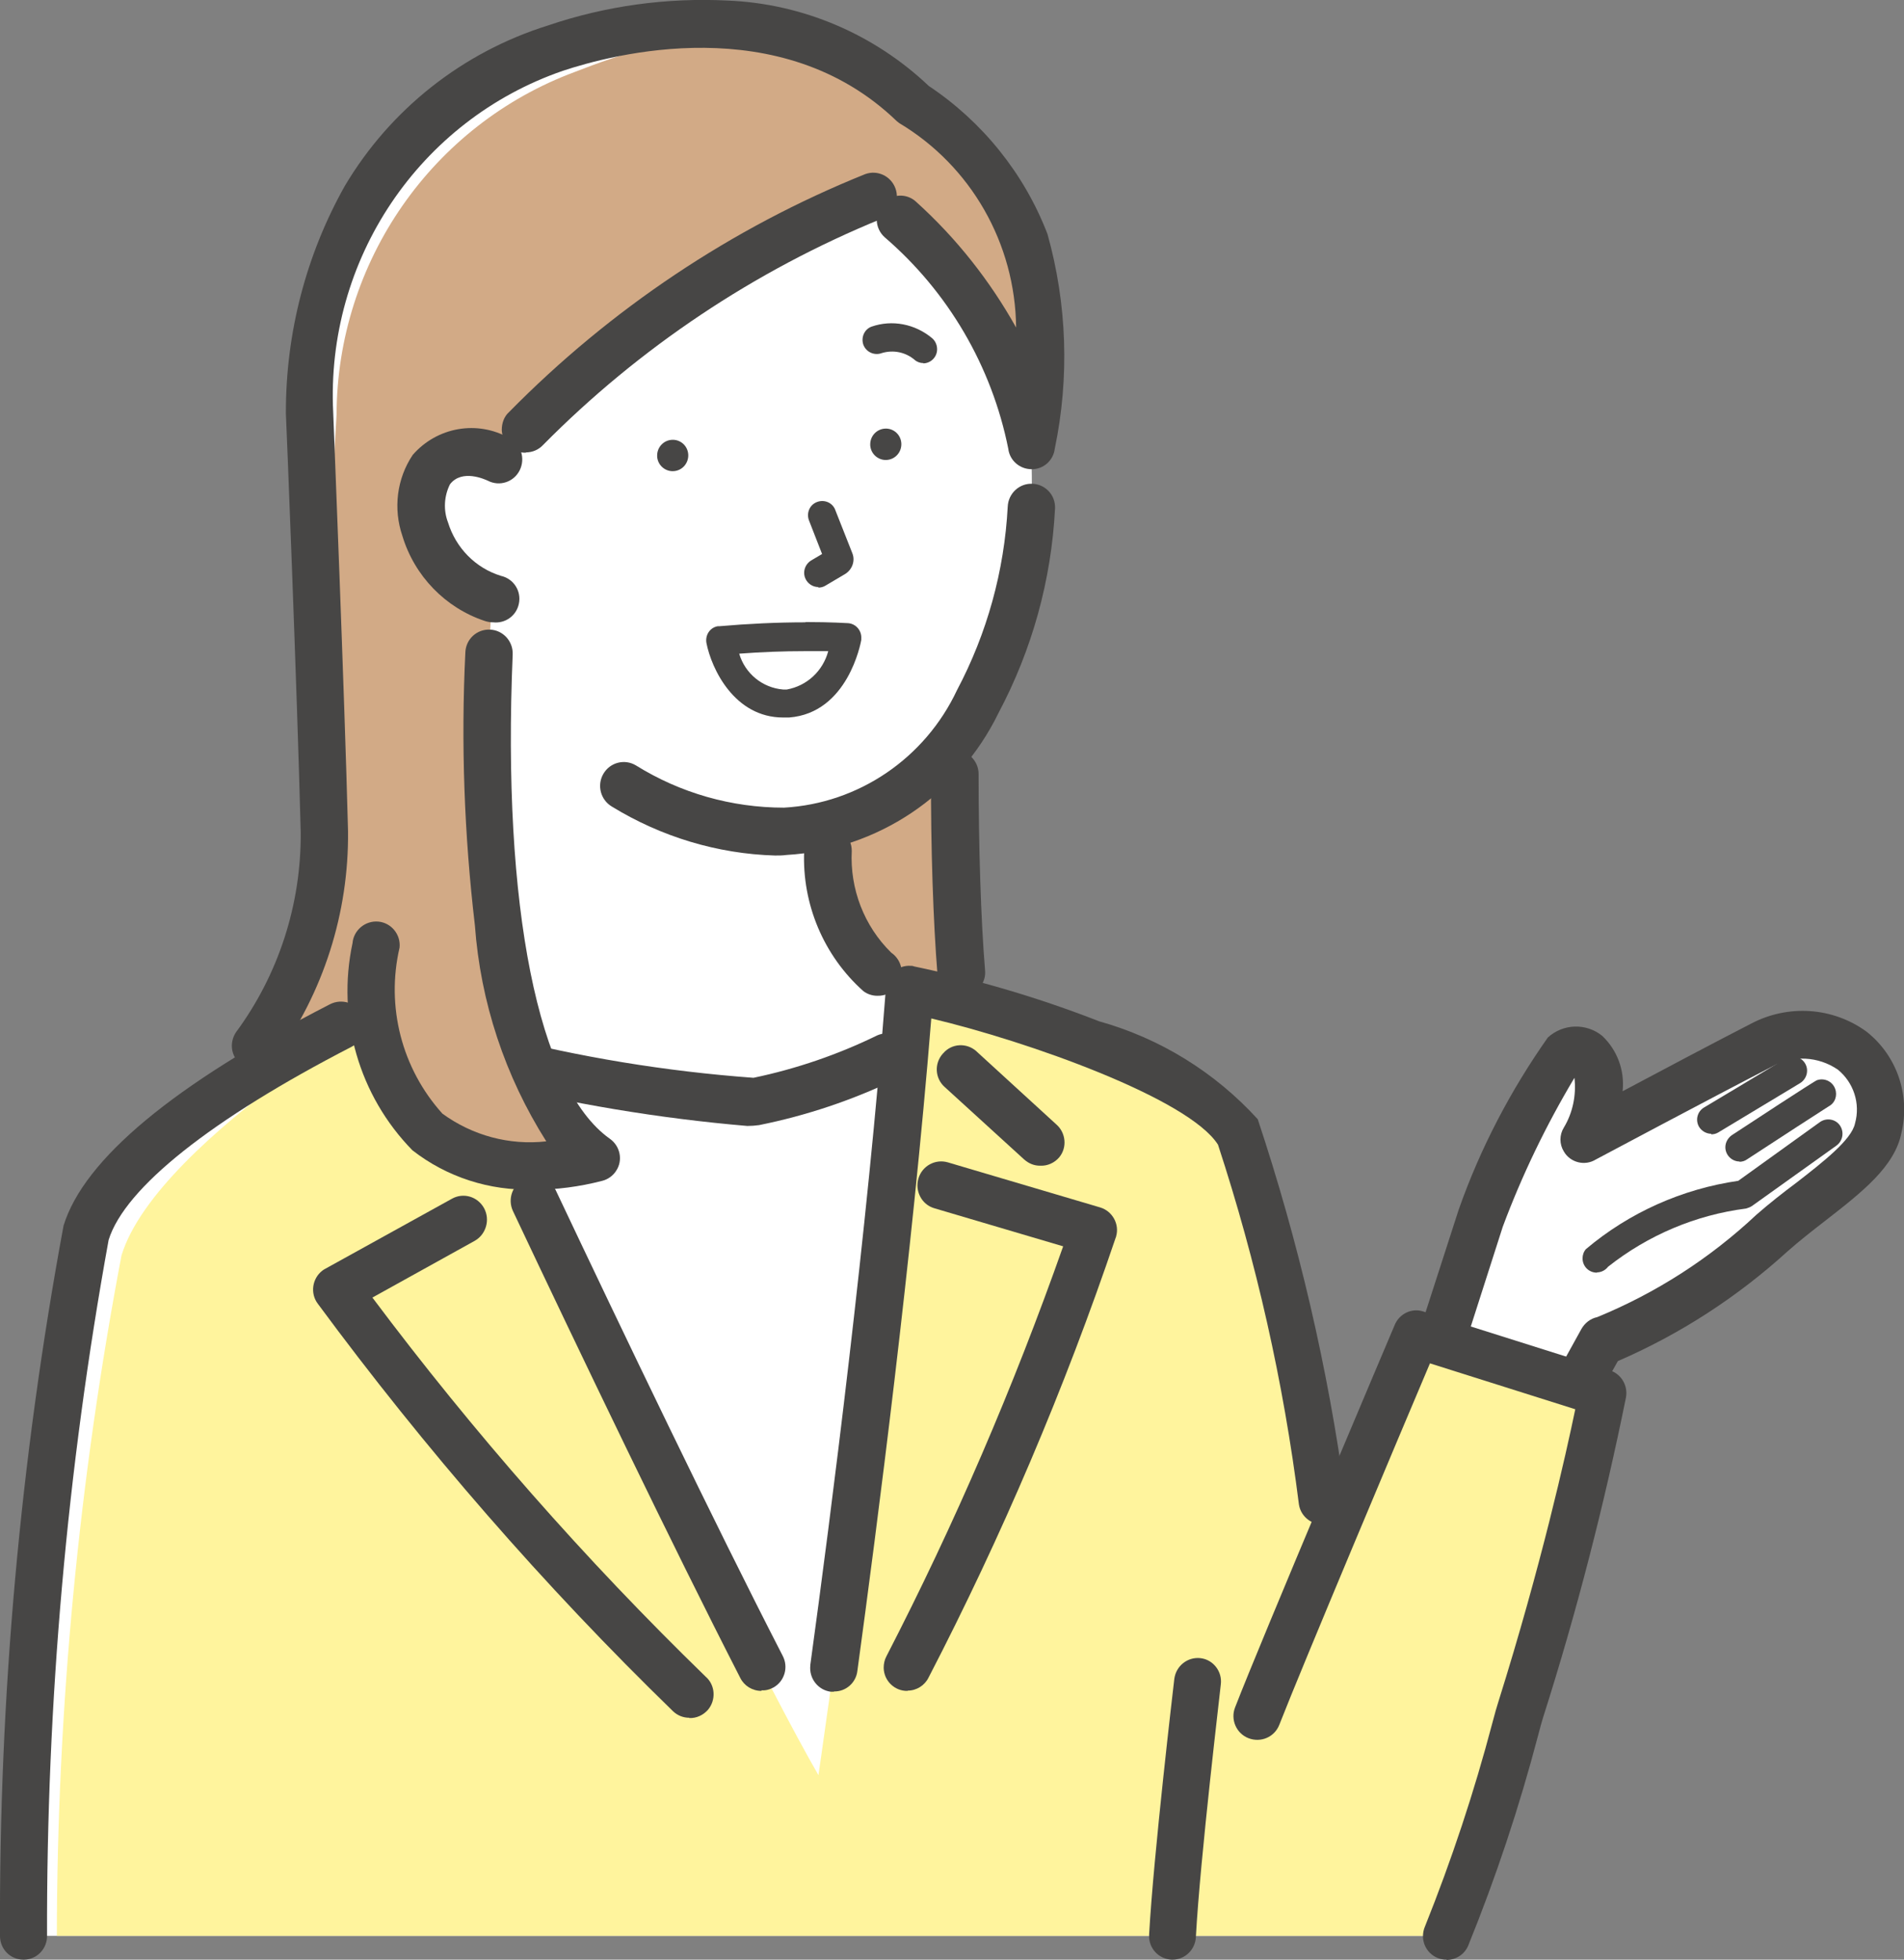 <?xml version="1.0" encoding="UTF-8"?><svg id="a" xmlns="http://www.w3.org/2000/svg" viewBox="0 0 68 70"><rect x="0" y="0" width="68" height="70" fill="#808080" stroke="none"/><defs><style>.al{fill:#fff;}.am{fill:#fff49d;}.an{fill:none;}.ao{fill:#d2aa86;}.ap{fill:#474645;}</style></defs><g id="b"><path id="c" class="al" d="m51.42,47.96l1.43-4.43c.76-2.04,1.75-3.99,2.95-5.81.91-.74,1.94.66.8,2.94,0,0,4.17-2.24,6.31-3.33,1.29-.82,3-.43,3.81.87.39.62.52,1.37.36,2.08-.24,1.24-2.16,2.33-3.79,3.75-1.77,1.66-3.82,2.96-6.07,3.85l-.9,1.63-4.89-1.55Z"/><path id="d" class="ap" d="m57.03,45.46c-.28,0-.51-.22-.51-.51,0-.12.04-.24.12-.33,1.55-1.31,3.44-2.15,5.44-2.44l2.92-2.1c.23-.16.55-.11.71.12s.11.55-.12.72l-3.02,2.16c-.06.04-.14.07-.21.09-1.8.23-3.5.95-4.93,2.08-.09.12-.24.2-.39.2Z"/><path id="e" class="ap" d="m62.13,41.49c-.28,0-.51-.23-.51-.51,0-.17.09-.33.23-.43,2.91-1.91,2.98-1.93,3.03-1.96.26-.1.56.03.66.3.09.24,0,.51-.23.63-.18.11-1.87,1.21-2.91,1.89-.08.06-.18.09-.28.09Z"/><path id="f" class="ap" d="m61.12,40.5c-.18,0-.35-.1-.44-.25-.14-.24-.06-.55.18-.69l2.92-1.75c.24-.14.55-.06.69.18.14.24.06.55-.18.7l-2.92,1.76c-.08.05-.17.07-.26.07Z"/><path id="g" class="ap" d="m56.32,50.37c-.46.01-.84-.35-.86-.82,0-.16.04-.31.12-.45l.9-1.63c.12-.21.32-.37.56-.42,2.1-.86,4.03-2.1,5.69-3.66.47-.41.94-.78,1.41-1.13.98-.76,1.99-1.55,2.11-2.13.2-.71-.05-1.46-.61-1.92-.7-.48-1.61-.53-2.35-.11-2.1,1.08-6.26,3.3-6.3,3.32-.39.24-.91.11-1.14-.29-.16-.26-.16-.59,0-.85.32-.53.45-1.16.38-1.78-1.01,1.69-1.87,3.47-2.56,5.32l-1.41,4.4c-.14.45-.62.69-1.07.55s-.69-.63-.54-1.08l1.43-4.43.02-.06c.77-2.19,1.85-4.25,3.18-6.14.55-.5,1.37-.52,1.94-.06.54.51.81,1.24.73,1.98,1.41-.75,3.35-1.78,4.58-2.41,1.32-.7,2.92-.6,4.13.28,1.08.85,1.57,2.26,1.25,3.61-.24,1.21-1.39,2.11-2.74,3.16-.44.34-.9.7-1.33,1.08-1.79,1.63-3.84,2.96-6.06,3.92l-.73,1.31c-.15.27-.43.44-.74.44Z"/><path id="h" class="ao" d="m35.03,37.84c-.83-.08-1.01-8.12-.93-11.8h-6.55v12.17l7.48-.38Z"/><path id="i" class="ao" d="m15.5,39.49h-7.58c.72-2.02,3.8-4.59,3.67-9.78,0-.42-.02-.87-.04-1.33h3.95v11.11Z"/><path id="j" class="al" d="m17.27,26.42c-4.31-4.64-5.1-11.58-1.94-17.08,3.33-5.93,12.14-7.03,17.11-3.7,4.98,3.34,4.39,12.5,4.39,12.5-.13,3.14-1.74,9.96-7.22,11.33-.06.78.32,6.22,3.46,5.96l.83,3.25-6.51,5.07-11.29-5.23-.47-3.11,1.15-1.56c1.51-1.9.5-7.44.5-7.44"/><path id="k" class="al" d="m51.67,69.15c1.05-2.64,1.93-5.35,2.65-8.1,1.18-3.71,2.16-7.48,2.93-11.3l-6.67-2.1s-1.6,3.78-3.13,7.43c-.59-4.98-1.68-9.88-3.25-14.64-1.39-2.21-8.73-4.53-11.72-5.09-.95,12.44-3.25,28.06-3.25,28.06-3.63-6.33-13.83-28.32-13.83-28.32-.25.14-11.03,4.74-12.33,8.96-1.51,8.28-2.26,16.68-2.24,25.1h50.84Z"/><path id="l" class="ap" d="m31.08,15.91c.02.31.29.54.59.52.31-.02.54-.29.52-.6-.02-.3-.27-.53-.57-.52-.31.01-.55.27-.54.58,0,0,0,.01,0,.02"/><path id="m" class="ap" d="m23.47,16.31c.02.31.29.54.59.52.31-.02.54-.29.52-.6-.02-.3-.27-.53-.57-.52-.31.01-.55.27-.54.58,0,0,0,.01,0,.02"/><path id="n" class="ap" d="m29.23,20.97c-.28,0-.51-.23-.51-.51,0-.18.1-.35.25-.44l.39-.23-.46-1.18c-.11-.26,0-.56.26-.67.26-.11.56,0,.67.27,0,0,0,.02.01.03l.6,1.52c.11.27,0,.58-.25.74l-.71.42c-.08.05-.17.07-.26.07Z"/><path id="o" class="ap" d="m32.98,12.97c-.12,0-.23-.04-.32-.12-.32-.27-.75-.36-1.16-.24-.26.1-.55-.02-.66-.28-.1-.26.02-.56.28-.66.74-.26,1.56-.1,2.17.41.21.18.24.51.06.72-.1.12-.24.18-.39.18h.01Z"/><path id="p" class="ap" d="m27.68,30.56c-2.06-.06-4.07-.67-5.83-1.75-.4-.24-.54-.76-.3-1.17s.76-.54,1.16-.3c1.59.99,3.42,1.51,5.29,1.51,2.67-.15,5.04-1.77,6.18-4.2,1.07-2.02,1.69-4.26,1.81-6.55.02-.47.41-.84.88-.82s.83.41.81.88h0c-.13,2.56-.82,5.05-2.02,7.31-1.43,2.94-4.33,4.88-7.57,5.07-.14.02-.28.02-.41.02Z"/><path id="q" class="al" d="m34.19,36.64c-2.3,1.14-4.7,2.05-7.17,2.71-4.07-.41-8.1-1.11-12.06-2.1l-.21,4.99,14.81,24.68c3.42-10.85,6.78-24.88,6.78-24.88l-2.15-5.41Z"/><path id="r" class="ap" d="m31.33,35.57c-.18,0-.36-.06-.5-.17-1.41-1.26-2.19-3.1-2.11-5.01,0-.47.38-.85.85-.85s.85.38.85.85h0c-.07,1.36.44,2.69,1.41,3.64.38.26.49.78.24,1.16-.16.25-.44.39-.74.38h0Z"/><path id="s" class="ap" d="m26.69,40.22c-3.17-.27-6.32-.8-9.41-1.57-.46-.1-.75-.56-.66-1.02.1-.46.55-.76,1.01-.66,3.04.79,6.15,1.3,9.28,1.53,1.53-.32,3.02-.83,4.43-1.52.43-.18.93.02,1.11.45.18.43-.02.93-.45,1.12-1.56.75-3.2,1.3-4.89,1.64-.14.02-.28.03-.42.03Z"/><path id="t" class="am" d="m51.67,69.14c1.05-2.64,1.93-5.35,2.65-8.1,1.18-3.71,2.16-7.48,2.93-11.3l-6.67-2.1s-1.6,3.78-3.13,7.43c-.59-4.98-1.68-9.88-3.25-14.64-1.39-2.21-8.73-4.53-11.72-5.08-.95,12.44-3.25,28.06-3.25,28.06-3.64-6.33-13.85-28.32-13.85-28.32-.25.14-9.74,5.53-11.04,9.75-1.52,8.01-2.3,16.15-2.31,24.31h49.62Z"/><path id="u" class="al" d="m13.44,33.78c-.97,10.11,7.85,7.58,7.85,7.58-5.11-3.65-3.72-19.98-3.72-19.98-1.77-.45-2.84-2.27-2.39-4.05.05-.19.11-.38.19-.55.63-.65,1.61-.8,2.4-.37,3.71-4.11,8.29-7.32,13.4-9.39,2.89,2.17,4.9,5.33,5.64,8.89.88-6.28-.07-9.05-4.22-12.2C29.03.74,24.13-.03,19.83,1.72c-5.49,1.86-9.08,7.19-8.78,13.02,0,0,.39,9.78.53,14.97l1.86,4.07Z"/><path id="v" class="ao" d="m13.44,33.78c-.97,10.11,7.85,7.58,7.85,7.58-5.11-3.64-3.71-19.98-3.71-19.98-1.77-.45-2.84-2.27-2.39-4.05.05-.19.11-.38.19-.55.63-.65,1.61-.8,2.4-.37,3.71-4.11,8.29-7.31,13.41-9.38,2.89,2.17,4.9,5.33,5.63,8.89.88-6.28-.07-9.05-4.22-12.2-3.97-3.84-8.93-2.38-12.07-1.15-5.09,1.89-8.49,6.77-8.51,12.24,0,0-.59,9.72-.46,14.91l1.85,4.07Z"/><path id="w" class="ap" d="m9.13,38.19c-.46.01-.84-.35-.85-.82,0-.18.05-.35.15-.5,1.52-2.06,2.33-4.57,2.31-7.14-.13-5.12-.52-14.86-.53-14.96v-.05c0-2.83.72-5.61,2.1-8.07,1.63-2.75,4.22-4.79,7.26-5.74C21.63.21,23.81-.09,25.99.02c2.68.11,5.23,1.2,7.18,3.05,1.92,1.28,3.41,3.13,4.24,5.29.7,2.5.79,5.13.26,7.67-.05.42-.41.74-.83.73h0c-.42,0-.78-.31-.83-.73-.59-2.95-2.15-5.61-4.42-7.56-.35-.32-.37-.86-.06-1.2.31-.35.85-.38,1.19-.06,1.43,1.29,2.63,2.81,3.57,4.49-.03-3-1.61-5.77-4.17-7.3l-.09-.07c-4.15-4.01-10.18-2.38-11.93-1.8-5.13,1.77-8.47,6.75-8.2,12.2.02.56.4,9.95.53,14.96.03,2.92-.88,5.77-2.59,8.12-.16.24-.43.38-.71.38Z"/><path id="x" class="ap" d="m18.79,16.17c-.46.02-.85-.34-.87-.81,0-.24.08-.48.26-.64,3.62-3.68,7.95-6.58,12.72-8.5.44-.16.92.07,1.08.51.16.44-.07.93-.51,1.09-4.52,1.85-8.63,4.59-12.08,8.08-.16.17-.38.26-.61.26Z"/><path id="y" class="ap" d="m17.59,22.23c-.09,0-.19-.02-.28-.05-1.41-.47-2.51-1.61-2.94-3.04-.33-.97-.2-2.04.37-2.89.87-1,2.31-1.25,3.45-.6.42.21.58.73.37,1.15s-.72.59-1.14.37h0c-.09-.04-.92-.43-1.35.13-.21.42-.24.92-.07,1.36.28.91.98,1.63,1.89,1.91.45.1.74.54.64,1-.09.43-.49.71-.92.66h-.02Z"/><path id="z" class="ap" d="m19.04,42.49c-1.55.05-3.08-.44-4.31-1.4-1.91-1.95-2.71-4.73-2.14-7.4.04-.47.46-.81.92-.77.46.04.81.46.76.93h0c-.49,2.11.08,4.32,1.53,5.93,1.07.78,2.39,1.14,3.71.99-1.47-2.32-2.35-4.97-2.55-7.72-.38-3.23-.5-6.5-.34-9.75.02-.47.41-.83.88-.81s.83.42.81.89h0c-.38,9,.91,15.47,3.46,17.29.38.26.49.78.23,1.16-.11.17-.29.3-.49.35-.81.21-1.64.32-2.48.32Z"/><path id="aa" class="ap" d="m34.31,35.57c-.44,0-.8-.34-.83-.78-.15-1.85-.24-4.52-.23-7.14,0-.47.38-.85.85-.85s.85.38.85.85c0,2.58.08,5.19.23,7,.05.46-.29.87-.75.92,0,0-.02,0-.03,0h-.08Z"/><path id="ab" class="ap" d="m24.62,61.36c-.22,0-.42-.08-.58-.23-4.62-4.49-8.86-9.37-12.69-14.56-.28-.37-.2-.9.16-1.18.04-.03.07-.05.11-.07l4.52-2.5c.41-.23.92-.08,1.15.34.22.41.07.93-.33,1.16h0l-3.66,2.03c3.61,4.82,7.59,9.35,11.9,13.54.35.3.38.84.08,1.19-.17.19-.41.3-.66.29h0Z"/><path id="ac" class="ap" d="m37.14,41.64c-.21,0-.4-.08-.56-.22l-2.84-2.59c-.35-.31-.38-.84-.07-1.19,0,0,.01-.01.02-.02.3-.35.83-.38,1.18-.07,0,0,.01.01.02.02l2.83,2.59c.35.3.4.83.11,1.18-.17.2-.42.31-.67.3h0Z"/><path id="ad" class="ap" d="m32.41,60.4c-.46.01-.84-.36-.85-.82,0-.15.03-.29.1-.42,2.44-4.73,4.54-9.62,6.31-14.64l-4.6-1.36c-.45-.13-.7-.61-.57-1.06.13-.45.6-.71,1.05-.58l5.44,1.61c.44.13.7.6.57,1.04,0,.01,0,.02-.01.03-1.83,5.41-4.07,10.67-6.69,15.73-.14.28-.43.46-.74.46Z"/><path id="ae" class="ap" d="m41.89,70h-.05c-.46-.02-.82-.41-.8-.87,0,0,0-.02,0-.03.16-2.86.87-8.87.9-9.13.06-.46.47-.79.93-.74s.79.48.73.94c0,.06-.74,6.22-.89,9.02-.02.45-.39.81-.83.81Z"/><path id="af" class="ap" d="m51.67,70c-.46.01-.84-.36-.85-.82,0-.12.02-.25.07-.36.95-2.37,1.76-4.81,2.41-7.28.09-.34.16-.59.21-.74,1.53-4.87,2.42-8.87,2.75-10.46l-5.19-1.64c-1.06,2.5-4.58,10.86-5.38,12.91-.17.44-.66.65-1.1.48s-.65-.67-.48-1.1c.94-2.43,5.51-13.21,5.7-13.66.17-.41.62-.62,1.03-.48l6.65,2.1c.41.12.66.55.58.97-.78,3.85-1.76,7.66-2.95,11.4-.04.12-.11.37-.19.68-.67,2.55-1.5,5.05-2.49,7.49-.13.32-.44.52-.78.52Z"/><path id="ag" class="ap" d="m29.79,60.43h-.12c-.46-.06-.78-.48-.73-.94,0,0,0-.02,0-.02.73-5.32,2.04-15.53,2.7-24.18.03-.46.42-.82.88-.79.04,0,.08,0,.12.02,2.25.47,4.46,1.12,6.61,1.96,2.18.61,4.14,1.82,5.67,3.5,1.46,4.39,2.51,8.9,3.13,13.48.08.46-.23.9-.69.98s-.9-.24-.97-.7c-.55-4.37-1.52-8.67-2.89-12.85-1.04-1.65-6.81-3.7-10.24-4.51-.68,8.47-1.94,18.17-2.64,23.31-.05.42-.41.74-.84.73Z"/><path id="ah" class="ap" d="m27.19,60.4c-.32,0-.61-.18-.75-.46-2.44-4.76-5.77-11.7-8.12-16.68-.2-.43-.02-.93.4-1.14.42-.2.93-.02,1.13.4h0c2.35,4.97,5.66,11.88,8.1,16.62.22.41.07.92-.33,1.14-.13.07-.27.11-.42.1h0Z"/><path id="ai" class="ap" d="m.83,70c-.46,0-.83-.38-.83-.84-.04-8.51.72-17.01,2.27-25.38.73-2.37,3.93-5.04,9.52-7.91.42-.21.93-.05,1.14.37.21.42.05.93-.37,1.15h0c-5.02,2.59-8.1,5.04-8.68,6.9-1.49,8.2-2.22,16.52-2.2,24.85.01.46-.35.85-.81.86,0,0-.01,0-.02,0h-.01Z"/><path id="aj" class="ap" d="m28.76,22.22c.94,0,1.5.04,1.53.04.28.02.49.27.47.55,0,.02,0,.03,0,.05-.02.11-.48,2.61-2.58,2.77h-.21c-1.74,0-2.56-1.74-2.74-2.66-.05-.28.12-.55.4-.6.02,0,.03,0,.05,0,1.03-.09,2.07-.14,3.09-.14Zm.82,1.04h-.82c-.78,0-1.57.03-2.36.09.21.71.83,1.22,1.57,1.28h.13c.72-.13,1.29-.66,1.48-1.37h0Z"/><rect id="ak" class="an" x=".15" y=".16" width="67.67" height="69.67"/></g></svg>